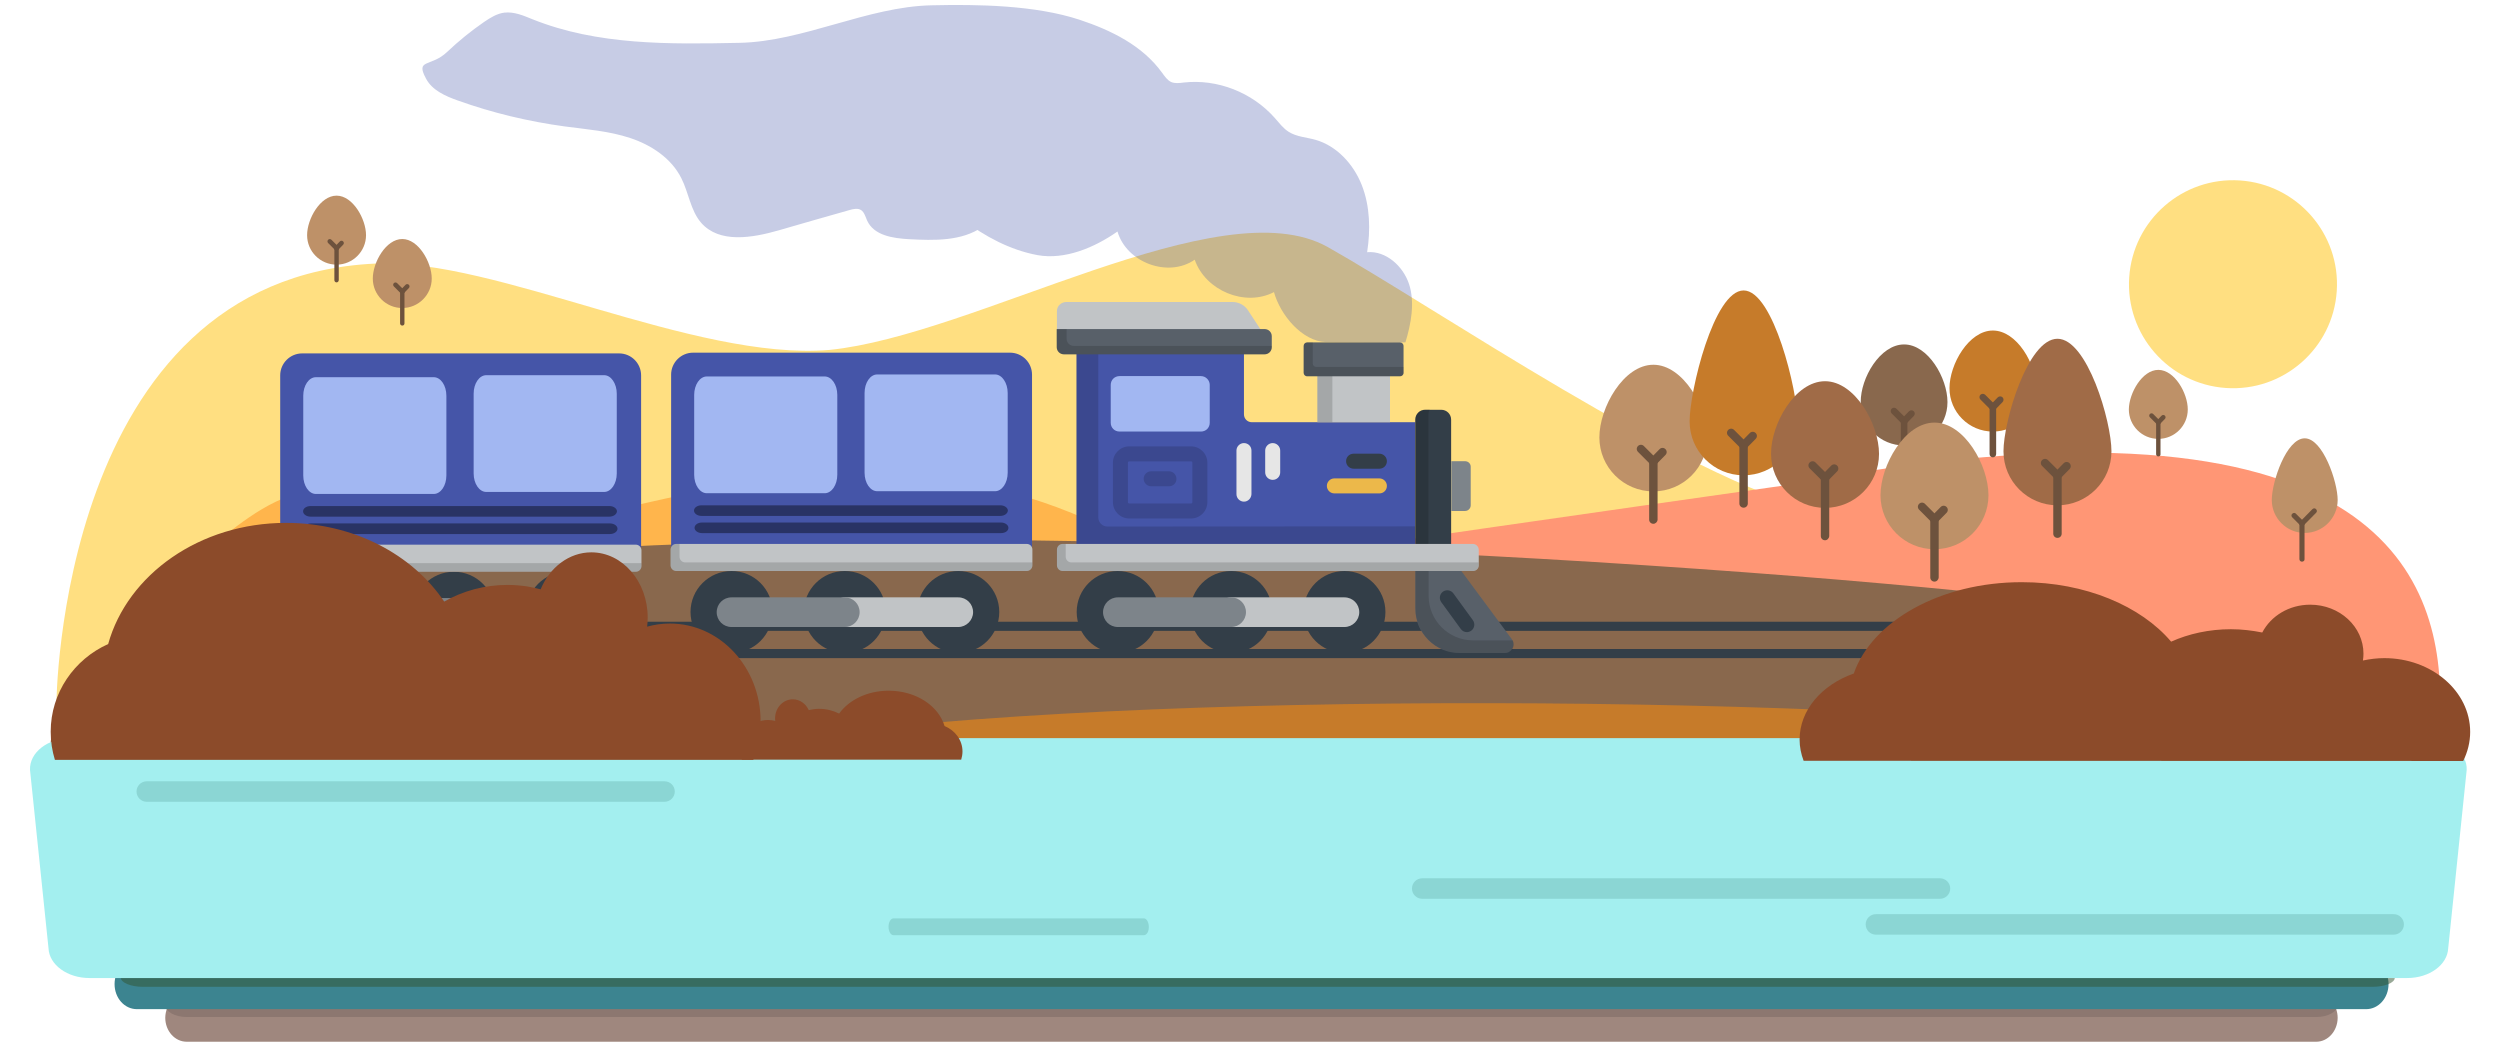 <?xml version="1.0" encoding="utf-8"?>
<!-- Generator: Adobe Illustrator 21.1.0, SVG Export Plug-In . SVG Version: 6.00 Build 0)  -->
<svg version="1.1" id="Capa_1" xmlns="http://www.w3.org/2000/svg" xmlns:xlink="http://www.w3.org/1999/xlink" x="0px" y="0px"
	 viewBox="0 0 1366 572" style="enable-background:new 0 0 1366 572;" xml:space="preserve">
<style type="text/css">
	.st0{fill:#FFDF81;}
	.st1{fill:#FFB54C;}
	.st2{fill:#FF9675;}
	.st3{fill:none;}
	.st4{fill:#9F877E;}
	.st5{fill:#8C7770;}
	.st6{fill:#3C8490;}
	.st7{opacity:0.5;fill:#325430;enable-background:new    ;}
	.st8{fill:#89684D;}
	.st9{fill:#C67B2A;}
	.st10{fill:#BE9168;}
	.st11{fill:#6D523D;}
	.st12{fill:#A3EFEF;}
	.st13{opacity:0.1;enable-background:new    ;}
	.st14{fill:#8C4B2A;}
	.st15{fill:#8BD6D4;}
	.st16{fill:#333E48;}
	.st17{fill:#C1C4C6;}
	.st18{fill:#4555A8;}
	.st19{opacity:0.15;}
	.st20{opacity:0.15;enable-background:new    ;}
	.st21{fill:#586069;}
	.st22{fill:#ECB84A;}
	.st23{fill:#7D848A;}
	.st24{fill:#A2B7F2;}
	.st25{fill:#E6E6E6;}
	.st26{opacity:0.4;enable-background:new    ;}
	.st27{fill:#A06B47;}
	.st28{opacity:0.3;fill:#4555A8;enable-background:new    ;}
</style>
<g>
	<path class="st0" d="M1223.9,98.6c31.3,2.1,55,29.2,52.9,60.5s-29.2,55-60.5,52.9s-55-29.2-52.9-60.5S1192.6,96.5,1223.9,98.6z"/>
	<path class="st0" d="M1286.6,296.4c-1.4,21.5-3.8,42.6-7.1,63.5c-272.3,36-936,94.5-1074.2,23.9c-139.9-71.5-174.5,1.5-174.5,1.5
		S31.6,151.9,205.4,144c65.4-3,173.8,53.4,247.8,47.2c79.7-8,213.6-89.2,272.3-56.2c58.8,33.1,193.1,125.5,269.9,145.2"/>
	<path class="st1" d="M83.6,318.4c36.1-12.2,62.8-67.3,123.3-47.2c53.7,17.7,63.8,19.4,98.8,15.8c163.8-46.6,247.7-29.5,324.2,15.4
		c93.4,39.7,277.8,21.4,322.7,40.6S941,367.3,941,367.3l-865.5,17C43.7,350.7,87,356.6,83.6,318.4z"/>
	<path class="st2" d="M1333.3,382.3c0-73.5-42.5-176.9-358-117.1c-212.1,30.3-474.3,66.7-438.9,74.1
		c34.9,7.1,432.8,100.7,663.9,195.2c44.4-57.9,90.7-62.8,124.1-133C1327.4,395.1,1330.4,388.7,1333.3,382.3z"/>
	<path class="st3" d="M547.2,104c0.6,0,1.1,0,1.7,0"/>
	<path class="st4" d="M1265.6,543.1H102c-6.4,0-11.6,5.8-11.7,13l0,0c0,7.2,5.2,13.1,11.7,13.1h1163.6c6.4,0,11.6-5.8,11.7-13l0,0
		C1277.3,549,1272.1,543.1,1265.6,543.1z"/>
	<path class="st5" d="M1265.6,542.6H102c-6.4,0-11.6,2.9-11.7,6.5l0,0c0,3.6,5.2,6.6,11.7,6.6h1163.6c6.4,0,11.6-2.9,11.7-6.5l0,0
		C1277.3,545.6,1272.1,542.6,1265.6,542.6z"/>
	<path class="st6" d="M1292.9,524H74.8c-6.7,0-12.2,6.1-12.2,13.7l0,0c0,7.6,5.4,13.7,12.2,13.7h1218.1c6.7,0,12.2-6.1,12.2-13.7
		l0,0C1305.1,530.1,1299.6,524,1292.9,524z"/>
	<path class="st7" d="M1296.2,529.3H78.2c-6.7,0-12.2,2.2-12.2,4.9l0,0c0,2.7,5.4,5,12.2,5h1218.1c6.7,0,12.2-2.2,12.2-4.9l0,0
		C1308.5,531.5,1303,529.3,1296.2,529.3z"/>
	<path class="st8" d="M1208.8,433.5c30.8-6.6,49.5,1.8,65.8-4.4c68-26,42.3-48.1-79.2-68.5c-12.9-2.2-68-31.7-82.9-33.4
		c-193.4-22-640.9-48.6-881.3-19.4c-156.7,19-203.6,56.4-203.6,101.6c0,151.2,0.4,29.4,0.4,29.4L1155.4,459
		C1155.4,459,681.7,546.1,1208.8,433.5z"/>
	<path class="st9" d="M1235.6,461.2c397.3-79.2-925.7-118.5-925.7-12.3s4.1,23,4.1,23h885.8C1199.8,472,838.3,540.4,1235.6,461.2z"
		/>
	<g>
		<g>
			<path class="st10" d="M903.4,199.3c16.3,0,29.5,23.4,29.5,39.7s-13.2,29.5-29.5,29.5s-29.5-13.2-29.5-29.5
				S887.1,199.3,903.4,199.3z"/>
		</g>
		<g>
			<path class="st11" d="M903.4,254.4c-0.6,0-1.2-0.2-1.6-0.7l-6.8-6.8c-0.9-0.9-0.9-2.3,0-3.2s2.3-0.9,3.2,0l6.8,6.8
				c0.9,0.9,0.9,2.3,0,3.2C904.5,254.2,904,254.4,903.4,254.4z"/>
		</g>
		<g>
			<path class="st11" d="M903.4,254.4c-0.6,0-1.2-0.2-1.6-0.7c-0.9-0.9-0.9-2.3,0-3.2l5-5.1c0.9-0.9,2.3-0.9,3.2,0s0.9,2.3,0,3.2
				l-5,5.1C904.5,254.2,904,254.4,903.4,254.4z"/>
		</g>
		<g>
			<path class="st11" d="M903.4,286.2c-1.3,0-2.3-1-2.3-2.3v-31.8c0-1.3,1-2.3,2.3-2.3s2.3,1,2.3,2.3V284
				C905.6,285.2,904.6,286.2,903.4,286.2z"/>
		</g>
	</g>
	<g>
		<g>
			<path class="st10" d="M219.8,130.6c8.9,0,16.1,12.8,16.1,21.6s-7.2,16.1-16.1,16.1c-8.9,0-16.1-7.2-16.1-16.1
				S210.9,130.6,219.8,130.6z"/>
		</g>
		<g>
			<path class="st11" d="M219.8,160.6c-0.3,0-0.6-0.1-0.9-0.4l-3.7-3.7c-0.5-0.5-0.5-1.3,0-1.8s1.3-0.5,1.8,0l3.7,3.7
				c0.5,0.5,0.5,1.3,0,1.8C220.4,160.5,220.1,160.6,219.8,160.6z"/>
		</g>
		<g>
			<path class="st11" d="M219.8,160.6c-0.3,0-0.6-0.1-0.9-0.4c-0.5-0.5-0.5-1.3,0-1.8l2.7-2.8c0.5-0.5,1.3-0.5,1.8,0s0.5,1.3,0,1.8
				l-2.7,2.8C220.4,160.5,220.1,160.6,219.8,160.6z"/>
		</g>
		<g>
			<path class="st11" d="M219.8,177.9c-0.7,0-1.2-0.6-1.2-1.2v-17.3c0-0.7,0.6-1.2,1.2-1.2s1.2,0.6,1.2,1.2v17.3
				C221,177.4,220.5,177.9,219.8,177.9z"/>
		</g>
	</g>
	<g>
		<g>
			<path class="st10" d="M183.9,106.9c8.9,0,16.1,12.8,16.1,21.6s-7.2,16.1-16.1,16.1s-16.1-7.2-16.1-16.1S175,106.9,183.9,106.9z"
				/>
		</g>
		<g>
			<path class="st11" d="M183.9,136.9c-0.3,0-0.6-0.1-0.9-0.4l-3.7-3.7c-0.5-0.5-0.5-1.3,0-1.8s1.3-0.5,1.8,0l3.7,3.7
				c0.5,0.5,0.5,1.3,0,1.8C184.5,136.8,184.2,136.9,183.9,136.9z"/>
		</g>
		<g>
			<path class="st11" d="M183.9,136.9c-0.3,0-0.6-0.1-0.9-0.4c-0.5-0.5-0.5-1.3,0-1.8l2.7-2.8c0.5-0.5,1.3-0.5,1.8,0s0.5,1.3,0,1.8
				l-2.7,2.8C184.5,136.8,184.2,136.9,183.9,136.9z"/>
		</g>
		<g>
			<path class="st11" d="M183.9,154.3c-0.7,0-1.2-0.6-1.2-1.2v-17.3c0-0.7,0.6-1.2,1.2-1.2c0.7,0,1.2,0.6,1.2,1.2V153
				C185.1,153.7,184.6,154.3,183.9,154.3z"/>
		</g>
	</g>
	<g>
		<g>
			<path class="st10" d="M1179.3,202.1c8.9,0,16.1,12.8,16.1,21.6c0,8.9-7.2,16.1-16.1,16.1s-16.1-7.2-16.1-16.1
				C1163.3,214.8,1170.5,202.1,1179.3,202.1z"/>
		</g>
		<g>
			<path class="st11" d="M1179.3,232.1c-0.3,0-0.6-0.1-0.9-0.4l-3.7-3.7c-0.5-0.5-0.5-1.3,0-1.8s1.3-0.5,1.8,0l3.7,3.7
				c0.5,0.5,0.5,1.3,0,1.8C1180,232,1179.7,232.1,1179.3,232.1z"/>
		</g>
		<g>
			<path class="st11" d="M1179.3,232.1c-0.3,0-0.6-0.1-0.9-0.4c-0.5-0.5-0.5-1.3,0-1.8l2.7-2.8c0.5-0.5,1.3-0.5,1.8,0s0.5,1.3,0,1.8
				l-2.7,2.8C1180,232,1179.7,232.1,1179.3,232.1z"/>
		</g>
		<g>
			<path class="st11" d="M1179.3,249.4c-0.7,0-1.2-0.6-1.2-1.2v-17.3c0-0.7,0.6-1.2,1.2-1.2c0.7,0,1.2,0.6,1.2,1.2v17.3
				C1180.6,248.9,1180,249.4,1179.3,249.4z"/>
		</g>
	</g>
	<g>
		<g>
			<path class="st9" d="M952.7,158.7c16.3,0,29.5,55.2,29.5,71.5s-13.2,29.5-29.5,29.5s-29.5-13.2-29.5-29.5
				S936.4,158.7,952.7,158.7z"/>
		</g>
		<g>
			<path class="st11" d="M952.7,245.6c-0.6,0-1.2-0.2-1.6-0.7l-6.8-6.8c-0.9-0.9-0.9-2.3,0-3.2s2.3-0.9,3.2,0l6.8,6.8
				c0.9,0.9,0.9,2.3,0,3.2C953.9,245.4,953.3,245.6,952.7,245.6z"/>
		</g>
		<g>
			<path class="st11" d="M952.7,245.6c-0.6,0-1.2-0.2-1.6-0.7c-0.9-0.9-0.9-2.3,0-3.2l5-5.1c0.9-0.9,2.3-0.9,3.2,0s0.9,2.3,0,3.2
				l-5,5.1C953.9,245.4,953.3,245.6,952.7,245.6z"/>
		</g>
		<g>
			<path class="st11" d="M952.7,277.4c-1.3,0-2.3-1-2.3-2.3v-31.8c0-1.3,1-2.3,2.3-2.3s2.3,1,2.3,2.3v31.8
				C955,276.4,954,277.4,952.7,277.4z"/>
		</g>
	</g>
	<path class="st12" d="M1325.4,403.3H38.8c-12.7,0-22.8,7.9-22.4,17.4l10.1,97.4c0.4,9.1,10.3,16.3,22.4,16.3h1266.4
		c12.1,0,22-7.2,22.4-16.3l10.1-97.4C1348.2,411.2,1338.1,403.3,1325.4,403.3z"/>
	<path class="st3" d="M825.8,268.2c0,0.2,0,0.4,0,0.7"/>
	<path class="st13" d="M318,374.6c1.7-1,6.5-13.3-2.1-15c-21.8-4.2-71.6-1.9-124.8-1.9c-49.3,0-113.3-1.4-136.7,2.4
		c-11.8,1.9,2.2,8,2.2,10.3c0,7,58.6,18.7,131.9,6.5C259.4,365.2,308.4,379.9,318,374.6z"/>
	<g>
		<g>
			<path class="st8" d="M1040.4,188.2c13.1,0,23.7,18.4,23.7,31.5s-10.6,23.7-23.7,23.7s-23.7-10.6-23.7-23.7
				C1016.6,206.5,1027.3,188.2,1040.4,188.2z"/>
		</g>
		<g>
			<path class="st11" d="M1040.4,231.9c-0.5,0-0.9-0.2-1.3-0.5l-5.5-5.5c-0.7-0.7-0.7-1.9,0-2.6s1.9-0.7,2.6,0l5.5,5.5
				c0.7,0.7,0.7,1.9,0,2.6C1041.3,231.8,1040.8,231.9,1040.4,231.9z"/>
		</g>
		<g>
			<path class="st11" d="M1040.4,231.9c-0.5,0-0.9-0.2-1.3-0.5c-0.7-0.7-0.7-1.9,0-2.6l4-4.1c0.7-0.7,1.9-0.7,2.6,0s0.7,1.9,0,2.6
				l-4,4.1C1041.3,231.8,1040.8,231.9,1040.4,231.9z"/>
		</g>
		<g>
			<path class="st11" d="M1040.4,257.5c-1,0-1.8-0.8-1.8-1.8v-25.5c0-1,0.8-1.8,1.8-1.8s1.8,0.8,1.8,1.8v25.5
				C1042.2,256.7,1041.4,257.5,1040.4,257.5z"/>
		</g>
	</g>
	<g>
		<g>
			<path class="st9" d="M1088.9,180.6c13.1,0,23.7,18.4,23.7,31.5s-10.6,23.7-23.7,23.7s-23.7-10.6-23.7-23.7
				S1075.8,180.6,1088.9,180.6z"/>
		</g>
		<g>
			<path class="st11" d="M1088.9,224.3c-0.5,0-0.9-0.2-1.3-0.5l-5.5-5.5c-0.7-0.7-0.7-1.9,0-2.6s1.9-0.7,2.6,0l5.5,5.5
				c0.7,0.7,0.7,1.9,0,2.6C1089.8,224.2,1089.3,224.3,1088.9,224.3z"/>
		</g>
		<g>
			<path class="st11" d="M1088.9,224.3c-0.5,0-0.9-0.2-1.3-0.5c-0.7-0.7-0.7-1.9,0-2.6l4-4.1c0.7-0.7,1.9-0.7,2.6,0s0.7,1.9,0,2.6
				l-4,4.1C1089.8,224.2,1089.3,224.3,1088.9,224.3z"/>
		</g>
		<g>
			<path class="st11" d="M1088.9,249.9c-1,0-1.8-0.8-1.8-1.8v-25.5c0-1,0.8-1.8,1.8-1.8s1.8,0.8,1.8,1.8v25.5
				C1090.7,249.1,1089.9,249.9,1088.9,249.9z"/>
		</g>
	</g>
	<g>
		<g>
			<path class="st10" d="M1259.3,239.5c9.9,0,18,23.8,18,33.7s-8.1,18-18,18s-18-8.1-18-18S1249.3,239.5,1259.3,239.5z"/>
		</g>
		<g>
			<g>
				<g>
					<path class="st11" d="M1257.8,287.4c-0.4,0-0.7-0.1-1-0.4l-4.3-4.3c-0.6-0.6-0.6-1.5,0-2c0.6-0.6,1.5-0.6,2,0l4.3,4.3
						c0.6,0.6,0.6,1.5,0,2C1258.6,287.3,1258.2,287.4,1257.8,287.4z"/>
				</g>
				<g>
					<path class="st11" d="M1257.8,287.4c-0.4,0-0.7-0.1-1-0.4c-0.6-0.6-0.6-1.5,0-2l6.7-6.8c0.6-0.6,1.5-0.6,2,0
						c0.6,0.6,0.6,1.5,0,2l-6.7,6.8C1258.6,287.3,1258.2,287.4,1257.8,287.4z"/>
				</g>
				<g>
					<path class="st11" d="M1257.8,306.9c-0.8,0-1.4-0.6-1.4-1.4v-19.9c0-0.8,0.6-1.4,1.4-1.4s1.4,0.6,1.4,1.4v19.9
						C1259.3,306.3,1258.6,306.9,1257.8,306.9z"/>
				</g>
			</g>
		</g>
	</g>
	<path class="st14" d="M405.4,415.1c-0.8-1.9-1.3-4-1.3-6.1c0-8.6,7-15.6,15.6-15.6c1.3,0,2.6,0.2,3.9,0.5c-0.1-0.5-0.1-1-0.1-1.4
		c0-5.7,4.3-10.4,9.7-10.4c3.8,0,7.1,2.4,8.7,5.9c1.8-0.4,3.7-0.7,5.7-0.7c4,0,7.7,1,10.9,2.6c5.4-7.5,15.5-12.5,27.1-12.5
		c14.8,0,27.2,8.2,30.5,19.3c5.8,2.4,9.8,7.7,9.8,13.9c0,1.6-0.3,3.1-0.7,4.5L405.4,415.1L405.4,415.1z"/>
	<g>
		<path class="st15" d="M1307.9,510.7H1025c-3.1,0-5.6-2.5-5.6-5.6s2.5-5.6,5.6-5.6h282.9c3.1,0,5.6,2.5,5.6,5.6
			S1311,510.7,1307.9,510.7z"/>
	</g>
	<g>
		<path class="st15" d="M1060,491.1H777.1c-3.1,0-5.6-2.5-5.6-5.6s2.5-5.6,5.6-5.6H1060c3.1,0,5.6,2.5,5.6,5.6
			S1063.1,491.1,1060,491.1z"/>
	</g>
	<g>
		<path class="st15" d="M363.1,438.1H80.2c-3.1,0-5.6-2.5-5.6-5.6s2.5-5.6,5.6-5.6h282.9c3.1,0,5.6,2.5,5.6,5.6
			C368.7,435.5,366.2,438.1,363.1,438.1z"/>
	</g>
	<g>
		<path class="st15" d="M625,511H488.2c-1.5,0-2.7-2.1-2.7-4.6c0-2.6,1.2-4.6,2.7-4.6H625c1.5,0,2.7,2.1,2.7,4.6
			C627.8,508.9,626.6,511,625,511z"/>
	</g>
	<g>
		<path class="st16" d="M1147.5,344.7H97.3c-1.4,0-2.5-1.1-2.5-2.5s1.1-2.5,2.5-2.5h1050.2c1.4,0,2.5,1.1,2.5,2.5
			S1148.9,344.7,1147.5,344.7z"/>
	</g>
	<g>
		<path class="st16" d="M1131.8,359.6H81.6c-1.4,0-2.5-1.1-2.5-2.5s1.1-2.5,2.5-2.5h1050.2c1.4,0,2.5,1.1,2.5,2.5
			C1134.3,358.5,1133.2,359.6,1131.8,359.6z"/>
	</g>
	<path class="st14" d="M1345.9,415.8c2.4-4.9,3.8-10.2,3.8-15.9c0-22.2-21-40.3-46.9-40.3c-4,0-7.9,0.5-11.7,1.3
		c0.2-1.2,0.3-2.5,0.3-3.7c0-14.8-13-26.8-29.1-26.8c-11.6,0-21.5,6.2-26.2,15.2c-5.5-1.1-11.2-1.8-17.1-1.8
		c-11.9,0-23.1,2.5-32.7,6.8c-16.4-19.4-46.8-32.5-81.6-32.5c-44.5,0-81.8,21.3-91.8,49.9c-17.5,6.2-29.6,20-29.6,36.1
		c0,4,0.8,7.9,2.2,11.6L1345.9,415.8L1345.9,415.8z"/>
	<g>
		<g>
			<path class="st17" d="M693.1,186.6l-11.3-17.2c-1.8-2.7-5-4.4-8.4-4.4h-90.6c-3,0-5.3,2.2-5.3,5v16.4L693.1,186.6z"/>
			<path class="st18" d="M679.7,226.4v-39.9h-91.5v113.9h185.1v-69.7H684C681.6,230.7,679.7,228.8,679.7,226.4z"/>
			<g class="st19">
				<path d="M605.1,287.7c-2.7,0-5-2.2-5-5v-96.2h-11.9v113.9h185.1v-12.8L605.1,287.7L605.1,287.7z"/>
			</g>
			<rect x="719.8" y="200.7" class="st17" width="39.7" height="30"/>
			<rect x="719.8" y="200.7" class="st20" width="8.2" height="30"/>
			<path class="st21" d="M765,187.1h-50.8c-1,0-1.9,0.8-1.9,1.9v14.7c0,1,0.8,1.9,1.9,1.9H765c1,0,1.9-0.8,1.9-1.9V189
				C766.9,188,766.1,187.1,765,187.1z"/>
			<path class="st20" d="M719.2,200.5c-1,0-1.9-0.8-1.9-1.9v-11.5h-3c-1,0-1.9,0.8-1.9,1.9v14.7c0,1,0.8,1.9,1.9,1.9H765
				c1,0,1.9-0.8,1.9-1.9v-3.2H719.2z"/>
			<g>
				<circle class="st16" cx="610.7" cy="334.4" r="22.4"/>
				<circle class="st16" cx="672.7" cy="334.4" r="22.4"/>
				<circle class="st16" cx="734.6" cy="334.4" r="22.4"/>
			</g>
			<path class="st22" d="M753.7,269.6h-24.6c-2.2,0-4.1-1.8-4.1-4.1c0-2.2,1.8-4.1,4.1-4.1h24.6c2.2,0,4.1,1.8,4.1,4.1
				C757.8,267.8,756,269.6,753.7,269.6z"/>
			<g>
				<path class="st16" d="M753.7,256.1h-14.1c-2.2,0-4.1-1.8-4.1-4.1s1.8-4.1,4.1-4.1h14.1c2.2,0,4.1,1.8,4.1,4.1
					S756,256.1,753.7,256.1z"/>
				<path class="st16" d="M787.5,307.4h-8.8c-3,0-5.4-2.4-5.4-5.4v-72.7c0-3,2.4-5.4,5.4-5.4h8.8c3,0,5.4,2.4,5.4,5.4V302
					C793,305,790.6,307.4,787.5,307.4z"/>
			</g>
			<path class="st20" d="M778.8,223.8c-3,0-5.4,2.4-5.4,5.4V302c0,3,2.4,5.4,5.4,5.4h1.7v-81c0-1,0.3-1.9,0.7-2.7L778.8,223.8
				L778.8,223.8L778.8,223.8z"/>
			<path class="st23" d="M800.5,252H793v27.2h7.5c1.7,0,3.1-1.4,3.1-3.1V255C803.6,253.3,802.2,252,800.5,252z"/>
			<path class="st21" d="M793,304.6h-19.7v27.9c0,13.4,10.9,24.3,24.3,24.3h24.7c3.8,0,6-4.4,3.8-7.5L793,304.6z"/>
			<path class="st20" d="M826.5,349.9h-21.6c-13.4,0-24.3-10.9-24.3-24.3v-21h-7.2v27.9c0,13.4,10.9,24.3,24.3,24.3h24.7
				C826,356.8,828.2,353,826.5,349.9z"/>
			<path class="st16" d="M801.5,345.4c-1.3,0-2.5-0.6-3.3-1.7L787.5,329c-1.3-1.8-0.9-4.4,0.9-5.7c1.8-1.3,4.4-0.9,5.7,0.9
				l10.7,14.7c1.3,1.8,0.9,4.4-0.9,5.7C803.2,345.1,802.3,345.4,801.5,345.4z"/>
			<path class="st17" d="M804.8,297.2H580.6c-1.7,0-3.1,1.4-3.1,3.1v8.6c0,1.7,1.4,3.1,3.1,3.1h224.3c1.7,0,3.1-1.4,3.1-3.1v-8.6
				C807.9,298.6,806.5,297.2,804.8,297.2z"/>
			<path class="st20" d="M585.4,307.3c-1.7,0-3.1-1.4-3.1-3.1v-7h-1.8c-1.7,0-3.1,1.4-3.1,3.1v8.6c0,1.7,1.4,3.1,3.1,3.1h224.3
				c1.7,0,3.1-1.4,3.1-3.1v-1.6H585.4L585.4,307.3z"/>
			<path class="st24" d="M656.2,205.5h-44.5c-2.7,0-4.8,2.1-4.8,4.8V231c0,2.7,2.1,4.8,4.8,4.8h44.5c2.7,0,4.8-2.1,4.8-4.8v-20.7
				C661,207.7,658.8,205.5,656.2,205.5z"/>
			<path class="st21" d="M691,193.6H581.3c-2.1,0-3.9-1.7-3.9-3.9v-9.9H691c2.1,0,3.9,1.7,3.9,3.9v6
				C694.9,191.8,693.2,193.6,691,193.6z"/>
			<path class="st20" d="M586.7,189c-2.1,0-3.9-1.7-3.9-3.9v-5.3h-5.4v9.9c0,2.1,1.7,3.9,3.9,3.9H691c2.1,0,3.9-1.7,3.9-3.9V189
				H586.7L586.7,189z"/>
			<g class="st19">
				<path d="M650.8,283.3H617c-4.9,0-8.9-4-8.9-8.9v-21.6c0-4.9,4-8.9,8.9-8.9h33.8c4.9,0,8.9,4,8.9,8.9v21.6
					C659.7,279.3,655.7,283.3,650.8,283.3z M617,252.1c-0.4,0-0.7,0.3-0.7,0.7v21.6c0,0.4,0.3,0.7,0.7,0.7h33.8
					c0.4,0,0.7-0.3,0.7-0.7v-21.6c0-0.4-0.3-0.7-0.7-0.7L617,252.1L617,252.1z"/>
				<path d="M638.8,265.7H629c-2.2,0-4.1-1.8-4.1-4.1c0-2.2,1.8-4.1,4.1-4.1h9.7c2.2,0,4.1,1.8,4.1,4.1
					C642.9,263.9,641,265.7,638.8,265.7z"/>
			</g>
			<g>
				<path class="st25" d="M679.7,274.1c-2.2,0-4.1-1.8-4.1-4.1v-23.8c0-2.2,1.8-4.1,4.1-4.1s4.1,1.8,4.1,4.1V270
					C683.7,272.3,681.9,274.1,679.7,274.1z"/>
				<path class="st25" d="M695.4,262.2c-2.2,0-4.1-1.8-4.1-4.1v-11.9c0-2.2,1.8-4.1,4.1-4.1c2.2,0,4.1,1.8,4.1,4.1v11.9
					C699.5,260.4,697.7,262.2,695.4,262.2z"/>
			</g>
			<path class="st17" d="M734.6,342.6h-61.9c-4.5,0-8.1-3.6-8.1-8.1s3.6-8.1,8.1-8.1h61.9c4.5,0,8.1,3.6,8.1,8.1
				C742.7,338.9,739.1,342.6,734.6,342.6z"/>
			<path class="st23" d="M672.7,342.6h-61.9c-4.5,0-8.1-3.6-8.1-8.1s3.6-8.1,8.1-8.1h61.9c4.5,0,8.1,3.6,8.1,8.1
				C680.8,338.9,677.2,342.6,672.7,342.6z"/>
		</g>
		<g>
			<path class="st18" d="M378.7,310.3h173.2c6.6,0,12-5.4,12-12v-93.6c0-6.6-5.4-12-12-12H378.7c-6.6,0-12,5.4-12,12v93.6
				C366.7,304.9,372.1,310.3,378.7,310.3z"/>
			<path class="st24" d="M543.7,204.6h-64.4c-3.8,0-6.9,4.5-6.9,10.1v43.6c0,5.6,3.1,10.1,6.9,10.1h64.4c3.8,0,6.9-4.5,6.9-10.1
				v-43.6C550.6,209.2,547.5,204.6,543.7,204.6z"/>
			<path class="st24" d="M450.6,205.7h-64.4c-3.8,0-6.9,4.5-6.9,10.1v43.6c0,5.6,3.1,10.1,6.9,10.1h64.4c3.8,0,6.9-4.5,6.9-10.1
				v-43.6C457.5,210.2,454.4,205.7,450.6,205.7z"/>
			<path class="st26" d="M546.6,281.9H383.3c-2.2,0-4.1-1.3-4.1-2.9s1.8-2.9,4.1-2.9h163.3c2.2,0,4.1,1.3,4.1,2.9
				C550.6,280.6,548.8,281.9,546.6,281.9z"/>
			<path class="st26" d="M546.9,291.3H383.6c-2.2,0-4.1-1.3-4.1-2.9s1.8-2.9,4.1-2.9h163.3c2.2,0,4.1,1.3,4.1,2.9
				C551,290.1,549.2,291.3,546.9,291.3z"/>
			<g>
				<g>
					<circle class="st16" cx="399.7" cy="334.4" r="22.4"/>
					<circle class="st16" cx="461.6" cy="334.4" r="22.4"/>
					<circle class="st16" cx="523.6" cy="334.4" r="22.4"/>
				</g>
				<path class="st17" d="M561,297.2H369.5c-1.7,0-3.1,1.4-3.1,3.1v8.6c0,1.7,1.4,3.1,3.1,3.1H561c1.7,0,3.1-1.4,3.1-3.1v-8.6
					C564.1,298.6,562.8,297.2,561,297.2z"/>
				<path class="st20" d="M374.4,307.3c-1.7,0-3.1-1.4-3.1-3.1v-7h-1.8c-1.7,0-3.1,1.4-3.1,3.1v8.6c0,1.7,1.4,3.1,3.1,3.1H561
					c1.7,0,3.1-1.4,3.1-3.1v-1.6H374.4L374.4,307.3z"/>
				<path class="st17" d="M523.6,342.6h-61.9c-4.5,0-8.1-3.6-8.1-8.1s3.6-8.1,8.1-8.1h61.9c4.5,0,8.1,3.6,8.1,8.1
					C531.7,338.9,528,342.6,523.6,342.6z"/>
				<path class="st23" d="M461.6,342.6h-61.9c-4.5,0-8.1-3.6-8.1-8.1s3.6-8.1,8.1-8.1h61.9c4.5,0,8.1,3.6,8.1,8.1
					C469.7,338.9,466.1,342.6,461.6,342.6z"/>
			</g>
		</g>
		<g>
			<path class="st18" d="M165.1,310.7h173.2c6.6,0,12-5.4,12-12v-93.6c0-6.6-5.4-12-12-12H165.1c-6.6,0-12,5.4-12,12v93.6
				C153.1,305.3,158.5,310.7,165.1,310.7z"/>
			<path class="st24" d="M330.1,205h-64.4c-3.8,0-6.9,4.5-6.9,10.1v43.6c0,5.6,3.1,10.1,6.9,10.1h64.4c3.8,0,6.9-4.5,6.9-10.1v-43.6
				C337,209.6,333.9,205,330.1,205z"/>
			<path class="st24" d="M237,206.1h-64.4c-3.8,0-6.9,4.5-6.9,10.1v43.6c0,5.6,3.1,10.1,6.9,10.1H237c3.8,0,6.9-4.5,6.9-10.1v-43.6
				C243.9,210.6,240.8,206.1,237,206.1z"/>
			<path class="st26" d="M332.9,282.3H169.7c-2.2,0-4.1-1.3-4.1-2.9s1.8-2.9,4.1-2.9H333c2.2,0,4.1,1.3,4.1,2.9
				C337,281,335.2,282.3,332.9,282.3z"/>
			<path class="st26" d="M333.3,291.8H170c-2.2,0-4.1-1.3-4.1-2.9s1.8-2.9,4.1-2.9h163.3c2.2,0,4.1,1.3,4.1,2.9
				S335.5,291.8,333.3,291.8z"/>
			<g>
				<g>
					<circle class="st16" cx="186.1" cy="334.8" r="22.4"/>
					<circle class="st16" cx="248" cy="334.8" r="22.4"/>
					<circle class="st16" cx="309.9" cy="334.8" r="22.4"/>
				</g>
				<path class="st17" d="M347.4,297.6H155.9c-1.7,0-3.1,1.4-3.1,3.1v8.6c0,1.7,1.4,3.1,3.1,3.1h191.5c1.7,0,3.1-1.4,3.1-3.1v-8.6
					C350.5,299,349.1,297.6,347.4,297.6z"/>
				<path class="st20" d="M160.8,307.7c-1.7,0-3.1-1.4-3.1-3.1v-7h-1.8c-1.7,0-3.1,1.4-3.1,3.1v8.6c0,1.7,1.4,3.1,3.1,3.1h191.5
					c1.7,0,3.1-1.4,3.1-3.1v-1.6H160.8L160.8,307.7z"/>
				<path class="st17" d="M309.9,343H248c-4.5,0-8.1-3.6-8.1-8.1s3.6-8.1,8.1-8.1h61.9c4.5,0,8.1,3.6,8.1,8.1
					C318.1,339.3,314.4,343,309.9,343z"/>
				<path class="st23" d="M248,343h-61.9c-4.5,0-8.1-3.6-8.1-8.1s3.6-8.1,8.1-8.1H248c4.5,0,8.1,3.6,8.1,8.1
					C256.1,339.3,252.5,343,248,343z"/>
			</g>
		</g>
	</g>
	<g>
		<path class="st14" d="M411.6,415.1c2.6-6.5,4-13.6,4-21c0-29.5-22.2-53.4-49.6-53.4c-4.3,0-8.4,0.6-12.4,1.7
			c0.2-1.6,0.3-3.3,0.3-5c0-19.7-13.8-35.6-30.8-35.6c-12.2,0-22.8,8.3-27.7,20.2c-2.5-0.6-5-1.2-7.5-1.6c-3.4-0.5-7-0.8-10.6-0.8
			c-12.6,0-24.4,3.3-34.6,9.1c-17.3-25.7-49.5-43-86.4-43c-47.1,0-86.6,28.2-97.2,66.2c-18.5,8.3-31.4,26.6-31.4,47.9
			c0,5.4,0.8,10.5,2.3,15.4h381.6V415.1z"/>
	</g>
	<g>
		<g>
			<path class="st10" d="M1057,230.9c16.3,0,29.5,23.4,29.5,39.7s-13.2,29.5-29.5,29.5s-29.5-13.2-29.5-29.5
				S1040.7,230.9,1057,230.9z"/>
		</g>
		<g>
			<path class="st11" d="M1057,286c-0.6,0-1.2-0.2-1.6-0.7l-6.8-6.8c-0.9-0.9-0.9-2.3,0-3.2c0.9-0.9,2.3-0.9,3.2,0l6.8,6.8
				c0.9,0.9,0.9,2.3,0,3.2C1058.1,285.8,1057.6,286,1057,286z"/>
		</g>
		<g>
			<path class="st11" d="M1057,286c-0.6,0-1.2-0.2-1.6-0.7c-0.9-0.9-0.9-2.3,0-3.2l5-5.1c0.9-0.9,2.3-0.9,3.2,0
				c0.9,0.9,0.9,2.3,0,3.2l-5,5.1C1058.1,285.8,1057.6,286,1057,286z"/>
		</g>
		<g>
			<path class="st11" d="M1057,317.8c-1.3,0-2.3-1-2.3-2.3v-31.8c0-1.3,1-2.3,2.3-2.3s2.3,1,2.3,2.3v31.8
				C1059.2,316.8,1058.2,317.8,1057,317.8z"/>
		</g>
	</g>
	<g>
		<g>
			<path class="st27" d="M997.2,208.3c16.3,0,29.5,23.4,29.5,39.7s-13.2,29.5-29.5,29.5s-29.5-13.2-29.5-29.5
				C967.6,231.7,980.8,208.3,997.2,208.3z"/>
		</g>
		<g>
			<path class="st11" d="M997.2,263.4c-0.6,0-1.2-0.2-1.6-0.7l-6.8-6.8c-0.9-0.9-0.9-2.3,0-3.2s2.3-0.9,3.2,0l6.8,6.8
				c0.9,0.9,0.9,2.3,0,3.2C998.3,263.2,997.7,263.4,997.2,263.4z"/>
		</g>
		<g>
			<path class="st11" d="M997.2,263.4c-0.6,0-1.2-0.2-1.6-0.7c-0.9-0.9-0.9-2.3,0-3.2l5-5.1c0.9-0.9,2.3-0.9,3.2,0s0.9,2.3,0,3.2
				l-5,5.1C998.3,263.2,997.7,263.4,997.2,263.4z"/>
		</g>
		<g>
			<path class="st11" d="M997.2,295.2c-1.3,0-2.3-1-2.3-2.3v-31.8c0-1.3,1-2.3,2.3-2.3s2.3,1,2.3,2.3v31.8
				C999.4,294.2,998.4,295.2,997.2,295.2z"/>
		</g>
	</g>
	<g>
		<g>
			<path class="st27" d="M1124.2,185.1c16.3,0,29.5,45.2,29.5,61.5s-13.2,29.5-29.5,29.5s-29.5-13.2-29.5-29.5
				S1107.9,185.1,1124.2,185.1z"/>
		</g>
		<g>
			<path class="st11" d="M1124.2,262.1c-0.6,0-1.2-0.2-1.6-0.7l-6.8-6.8c-0.9-0.9-0.9-2.3,0-3.2s2.3-0.9,3.2,0l6.8,6.8
				c0.9,0.9,0.9,2.3,0,3.2C1125.4,261.8,1124.8,262.1,1124.2,262.1z"/>
		</g>
		<g>
			<path class="st11" d="M1124.2,262.1c-0.6,0-1.2-0.2-1.6-0.7c-0.9-0.9-0.9-2.3,0-3.2l5-5.1c0.9-0.9,2.3-0.9,3.2,0
				c0.9,0.9,0.9,2.3,0,3.2l-5,5.1C1125.4,261.8,1124.8,262.1,1124.2,262.1z"/>
		</g>
		<g>
			<path class="st11" d="M1124.2,293.9c-1.3,0-2.3-1-2.3-2.3v-31.8c0-1.3,1-2.3,2.3-2.3s2.3,1,2.3,2.3v31.8
				C1126.5,292.9,1125.5,293.9,1124.2,293.9z"/>
		</g>
	</g>
	<path class="st28" d="M767.9,187.1c3.1-10,5.3-21.9,2-31.9c-3.3-9.9-12.7-18.3-22.9-17.4c1.9-12.2,1.6-25.1-2.9-36.6
		s-13.7-21.5-25.3-24.8c-4.9-1.4-10.3-1.6-14.7-4.4c-3-1.9-5.2-4.9-7.6-7.6c-12.4-14-31.5-21.4-49.8-19.3c-2.3,0.3-4.7,0.6-6.8-0.3
		c-2.1-1-3.5-3.1-4.9-5c-10.7-14.9-27.9-23.3-45.1-29c-24.3-8-55.5-8.5-80.9-7.9c-35,0.7-70,19.8-104.9,20.5
		c-38.2,0.8-77.6,1.4-113.2-12.9c-4.9-2-10-4.2-15.3-3.6c-4.1,0.5-7.7,2.8-11.1,5.1c-7.1,4.9-13.9,10.4-20.1,16.3
		c-9,8.6-17.6,3.6-11.6,14.7c3.4,6.4,10.6,9.5,17.3,11.9c19,6.8,38.7,11.5,58.6,14.2c12,1.6,24.1,2.5,35.6,6.3s22.5,11,28,22
		c4,7.9,5,17.5,10.7,24.2c10,11.6,28.1,8.4,42.7,4.2c12.8-3.7,25.6-7.4,38.4-11c2.1-0.6,4.6-1.2,6.4,0s2.4,3.7,3.3,5.7
		c3.7,8.2,14.1,9.7,22.9,10.2c13.8,0.7,28.6,1.2,40.1-6.7c7.2-4.9,12.1-12.5,16.6-20c9.5-16,17.9-32.9,24.9-50.2
		c3.6-8.9,6.5-20.2,0.3-27.5c-4.1-4.8-15.8-11.6-21.4-14.1c-10.2-4.6-14.4-2.5-25.3,5.7c-11.2,8.6-21.3,19.2-27.2,32.2
		c-6,13-7.6,28.5-2.3,41.8c4.5,11.6,13.7,20.6,23.5,28c12.2,9.3,26,16.7,41,19.5c15,2.7,31.1-4.1,43.7-12.9
		c5,17.1,27.8,25.4,42.2,15.4c5.9,17,27.6,25.9,43.3,17.7c3.5,12.6,15.4,26.8,28.2,27.3"/>
</g>
</svg>
